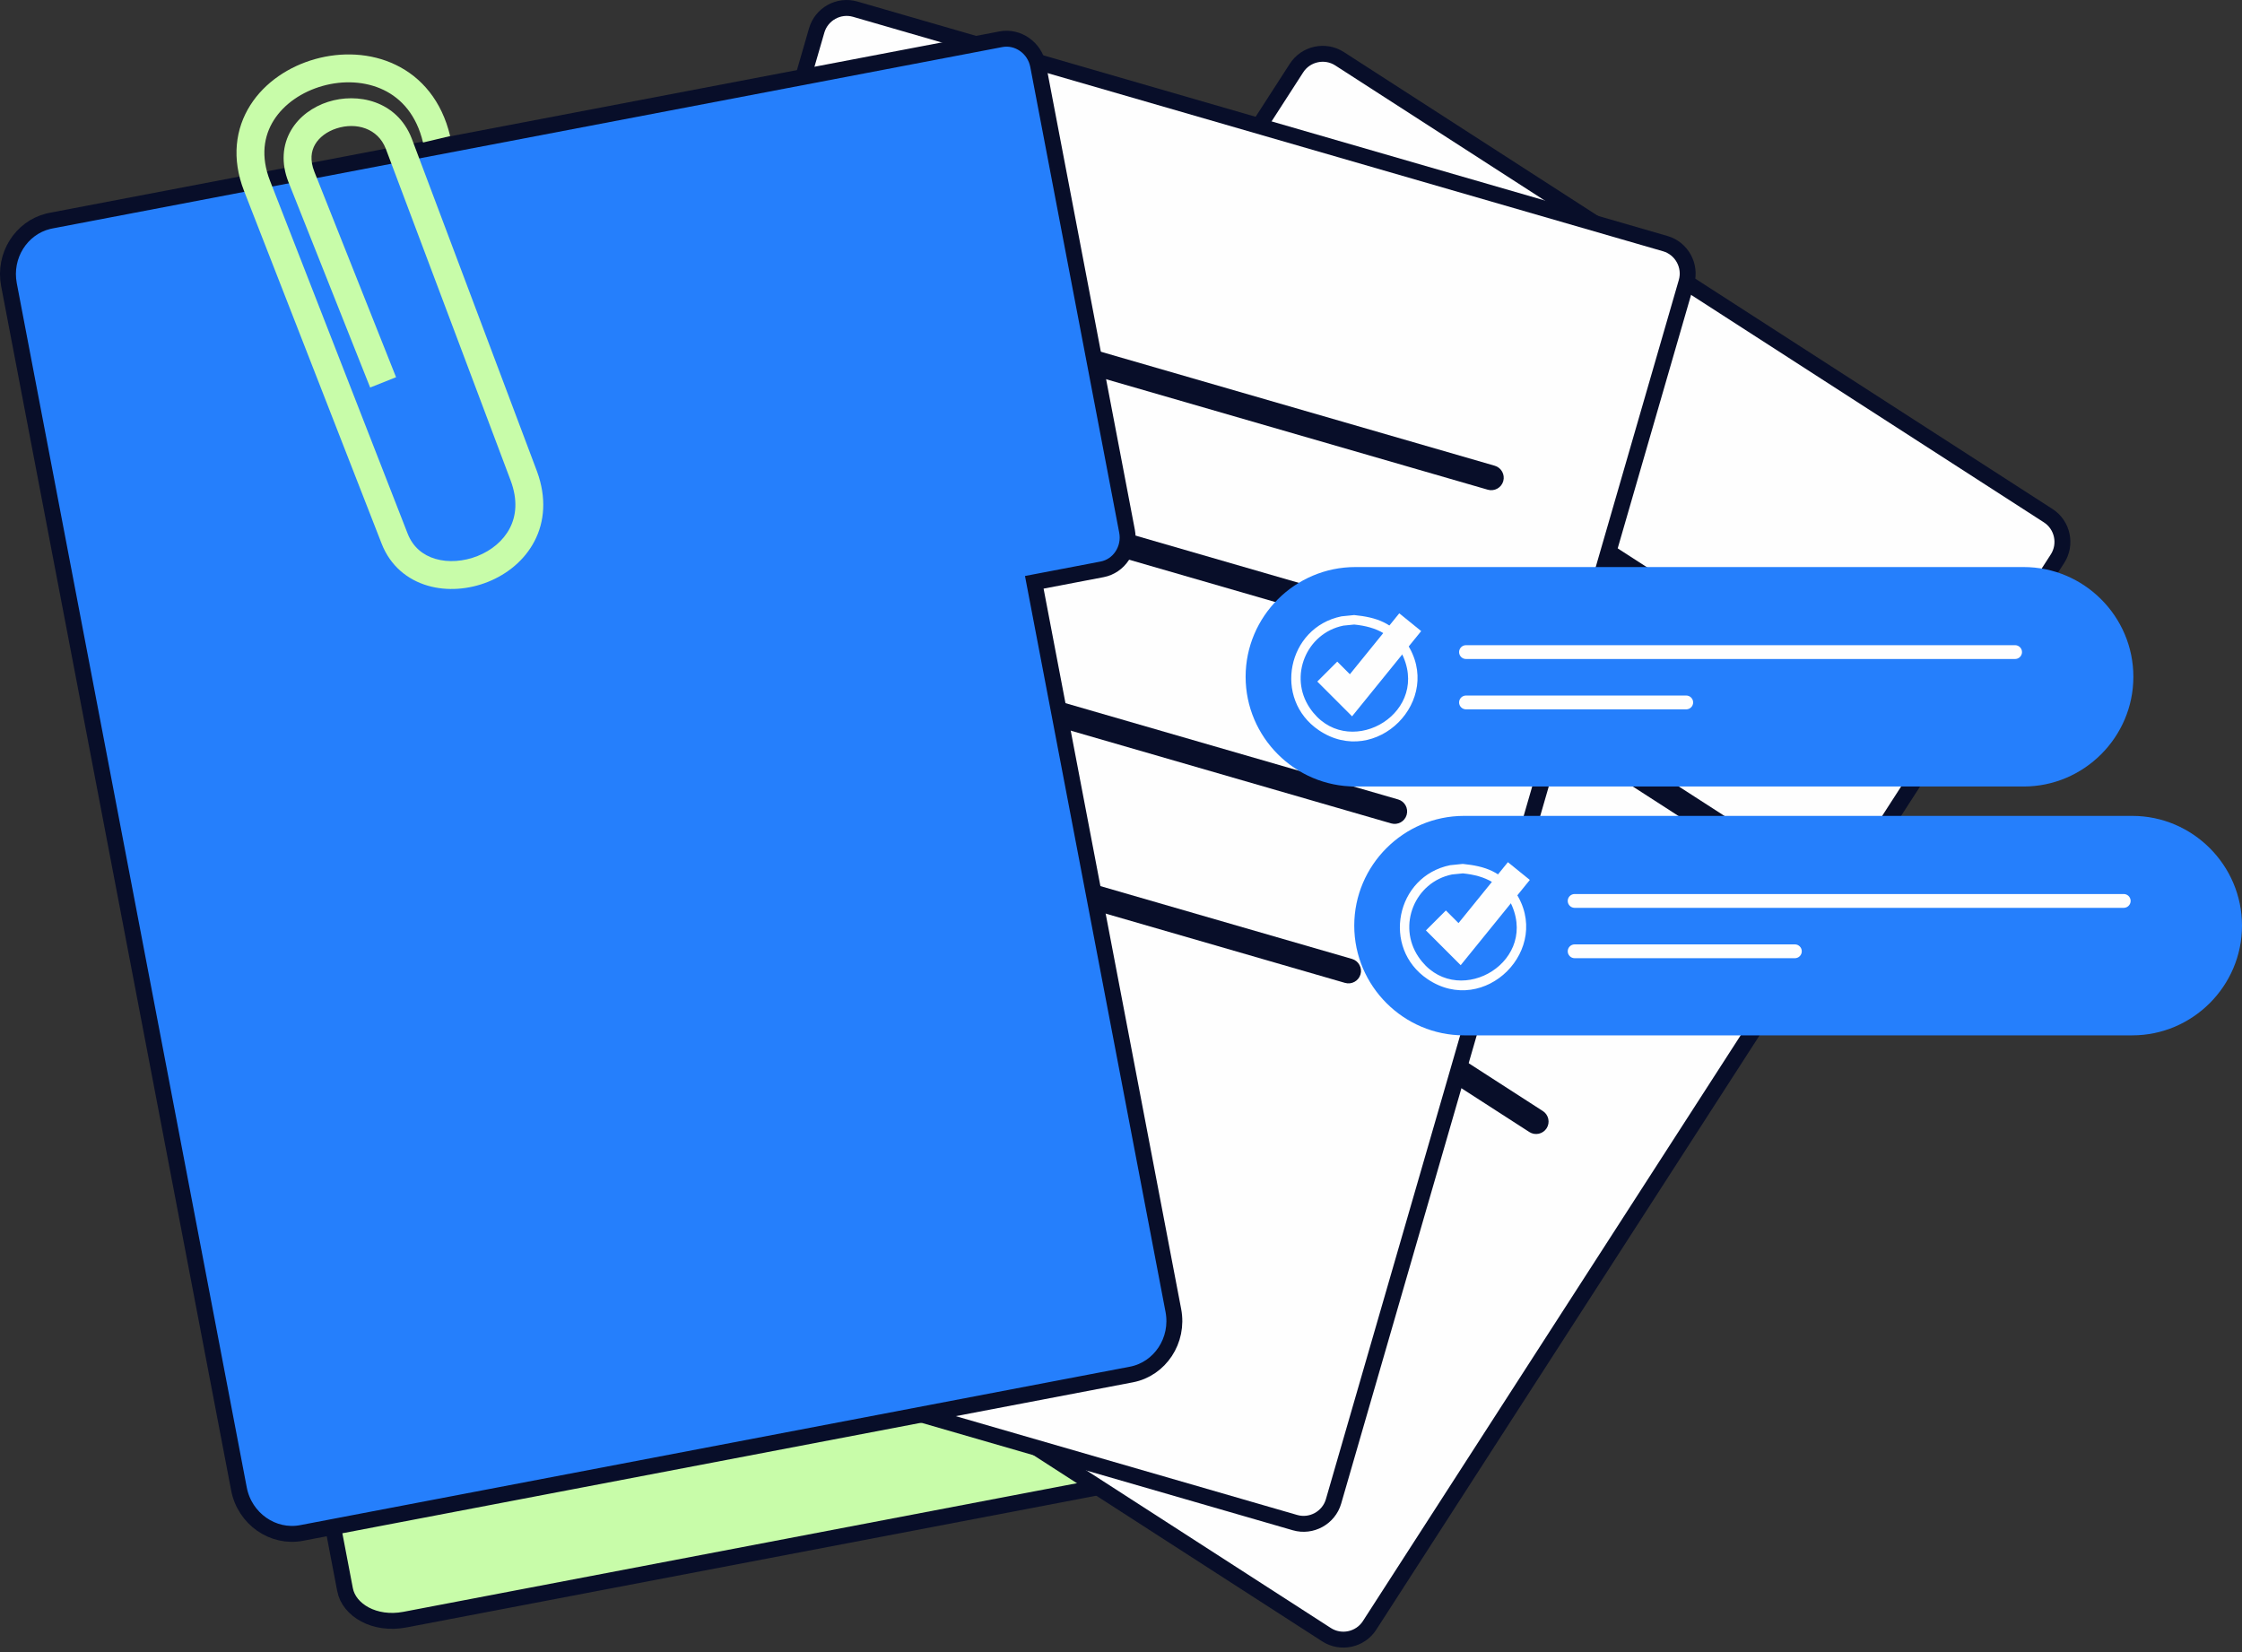 <svg width="323" height="238" viewBox="0 0 323 238" fill="none" xmlns="http://www.w3.org/2000/svg">
<rect x="0" y="0" width="323" height="238" fill="#333333" stroke="none"/>
<path d="M184.329 203.301C184.889 206.236 182.294 209.654 177.903 210.493L58.333 233.324C53.943 234.162 50.269 231.942 49.709 229.006V229.005L46.666 213.07C48.849 214.518 51.823 215.086 54.744 214.529L174.313 191.697C177.234 191.14 179.789 189.516 181.285 187.366L184.329 203.301Z" fill="#C8FCA9" stroke="#080E29" stroke-width="2.292"/>
<path d="M186.788 9.799C188.123 7.729 190.914 7.126 192.985 8.461L295.082 74.29C297.152 75.625 297.755 78.417 296.419 80.487L197.31 234.157C195.975 236.228 193.184 236.83 191.114 235.495L89.016 169.666C86.946 168.331 86.343 165.54 87.678 163.47L186.788 9.799Z" fill="#FEFEFE" stroke="#080E29" stroke-width="2.292"/>
<path fill-rule="evenodd" clip-rule="evenodd" d="M262.369 97.897L182.806 46.597C181.975 46.062 180.857 46.303 180.322 47.134C179.786 47.965 180.028 49.083 180.859 49.618L260.421 100.918C261.252 101.453 262.37 101.212 262.906 100.381C263.441 99.55 263.2 98.432 262.369 97.897Z" fill="#080E29"/>
<path fill-rule="evenodd" clip-rule="evenodd" d="M235.242 139.958L155.679 88.659C154.848 88.123 153.73 88.365 153.195 89.195C152.659 90.026 152.901 91.144 153.732 91.68L233.294 142.979C234.125 143.515 235.243 143.273 235.779 142.443C236.314 141.612 236.073 140.494 235.242 139.958Z" fill="#080E29"/>
<path fill-rule="evenodd" clip-rule="evenodd" d="M222.278 160.059L142.716 108.759C141.885 108.224 140.767 108.466 140.231 109.296C139.696 110.127 139.937 111.245 140.768 111.781L220.331 163.08C221.162 163.616 222.28 163.374 222.815 162.543C223.351 161.713 223.109 160.595 222.278 160.059Z" fill="#080E29"/>
<path fill-rule="evenodd" clip-rule="evenodd" d="M249.329 118.115L169.767 66.816C168.936 66.28 167.817 66.522 167.282 67.353C166.747 68.183 166.988 69.302 167.819 69.837L247.382 121.137C248.212 121.672 249.331 121.43 249.866 120.6C250.402 119.769 250.16 118.651 249.329 118.115Z" fill="#080E29"/>
<path d="M117.661 4.382C118.346 2.016 120.847 0.637 123.213 1.322L239.907 35.095C242.273 35.78 243.651 38.28 242.966 40.645L192.121 216.288C191.435 218.654 188.935 220.033 186.569 219.348L69.874 185.575C67.508 184.89 66.13 182.39 66.815 180.024L117.661 4.382Z" fill="#FEFEFE" stroke="#080E29" stroke-width="2.292"/>
<path fill-rule="evenodd" clip-rule="evenodd" d="M215.343 67.094L124.405 40.775C123.455 40.499 122.453 41.052 122.179 42.002C121.904 42.952 122.456 43.954 123.406 44.227L214.344 70.547C215.294 70.822 216.296 70.27 216.57 69.32C216.845 68.37 216.293 67.368 215.343 67.094Z" fill="#080E29"/>
<path fill-rule="evenodd" clip-rule="evenodd" d="M201.426 115.168L110.489 88.848C109.539 88.573 108.537 89.125 108.263 90.075C107.987 91.025 108.54 92.027 109.49 92.301L200.427 118.62C201.378 118.896 202.38 118.343 202.653 117.393C202.929 116.443 202.377 115.441 201.426 115.168Z" fill="#080E29"/>
<path fill-rule="evenodd" clip-rule="evenodd" d="M194.777 138.142L103.839 111.823C102.889 111.548 101.887 112.1 101.613 113.05C101.337 114 101.89 115.002 102.84 115.276L193.778 141.595C194.728 141.87 195.73 141.318 196.004 140.368C196.279 139.418 195.727 138.416 194.777 138.142Z" fill="#080E29"/>
<path fill-rule="evenodd" clip-rule="evenodd" d="M208.654 90.201L117.717 63.881C116.767 63.606 115.765 64.158 115.491 65.108C115.215 66.058 115.768 67.06 116.718 67.334L207.655 93.653C208.606 93.928 209.608 93.376 209.882 92.426C210.157 91.476 209.605 90.474 208.654 90.201Z" fill="#080E29"/>
<path d="M144.199 5.653C146.625 5.191 149.064 6.858 149.557 9.439L162.369 76.527C162.862 79.108 161.211 81.556 158.784 82.019L150.134 83.672L149.008 83.887L149.223 85.013L169.043 188.788C169.866 193.099 167.11 197.224 163.007 198.009L43.437 220.84C39.331 221.624 35.248 218.803 34.425 214.492L1.291 41.01C0.493 36.833 3.055 32.831 6.947 31.872L7.328 31.789L112.907 11.629L126.9 8.956L144.199 5.653Z" fill="#257FFC" stroke="#080E29" stroke-width="2.292"/>
<path d="M45.401 8.511C49.16 7.458 53.374 7.587 57.011 9.34C60.708 11.122 63.645 14.508 64.853 19.603L60.945 20.53C60.004 16.561 57.828 14.192 55.268 12.958C52.647 11.695 49.458 11.545 46.484 12.378C43.506 13.212 40.929 14.977 39.453 17.305C38.02 19.567 37.521 22.508 38.905 26.055L58.725 76.864C59.491 78.827 60.952 79.992 62.741 80.514C64.582 81.052 66.788 80.903 68.811 80.095C70.829 79.289 72.516 77.888 73.445 76.094C74.35 74.348 74.633 72.053 73.558 69.195L55.569 21.398C54.431 18.497 51.35 17.577 48.487 18.498C47.092 18.947 45.987 19.788 45.394 20.806C44.837 21.762 44.62 23.057 45.3 24.767L57.06 54.342L53.328 55.826L41.568 26.252C40.467 23.483 40.7 20.886 41.923 18.785C43.11 16.746 45.115 15.364 47.257 14.675C51.467 13.321 57.168 14.459 59.312 19.941L59.317 19.953L59.321 19.965L77.316 67.78L77.383 67.959C78.749 71.721 78.461 75.145 77.011 77.942C75.563 80.736 73.051 82.726 70.301 83.825C67.556 84.921 64.426 85.191 61.615 84.369C58.753 83.533 56.247 81.562 54.984 78.324L35.163 27.515C33.331 22.819 33.92 18.532 36.061 15.155C38.16 11.845 41.646 9.562 45.401 8.511Z" fill="#C8FCA9"/>
<path fill-rule="evenodd" clip-rule="evenodd" d="M195.264 81.688H291.54C300.236 81.688 307.35 88.801 307.35 97.496C307.35 106.191 300.236 113.304 291.54 113.304H195.264C186.568 113.304 179.454 106.191 179.454 97.496C179.454 88.801 186.568 81.688 195.264 81.688Z" fill="#257FFC"/>
<path fill-rule="evenodd" clip-rule="evenodd" d="M195.093 88.605C198.345 88.933 200.677 89.726 202.62 92.607C208.158 100.815 198.227 110.745 190.018 105.207C183.355 100.713 185.439 90.383 193.264 88.79L195.093 88.605ZM195.093 89.971L193.538 90.127C188.176 91.218 185.638 97.456 188.699 101.992C193.867 109.65 205.795 103.202 202.199 94.68C200.842 91.464 198.353 90.299 195.094 89.97L195.093 89.971Z" fill="#FEFEFE"/>
<path d="M204.746 90.915L194.789 103.194L189.779 98.185L192.653 95.311L194.473 97.13L201.589 88.354L204.746 90.915Z" fill="#FEFEFE"/>
<path fill-rule="evenodd" clip-rule="evenodd" d="M211.204 92.944H290.31C290.857 92.944 291.306 93.392 291.306 93.939C291.306 94.487 290.857 94.935 290.31 94.935H211.204C210.657 94.935 210.208 94.487 210.208 93.939C210.208 93.392 210.657 92.944 211.204 92.944Z" fill="#FEFEFE"/>
<path fill-rule="evenodd" clip-rule="evenodd" d="M211.204 100.197H242.932C243.48 100.197 243.928 100.646 243.928 101.193C243.928 101.741 243.48 102.189 242.932 102.189H211.204C210.657 102.189 210.208 101.741 210.208 101.193C210.208 100.646 210.657 100.197 211.204 100.197Z" fill="#FEFEFE"/>
<path fill-rule="evenodd" clip-rule="evenodd" d="M210.914 117.537H307.189C315.886 117.537 323 124.65 323 133.345C323 142.04 315.886 149.153 307.189 149.153H210.914C202.218 149.153 195.104 142.04 195.104 133.345C195.104 124.65 202.218 117.537 210.914 117.537Z" fill="#257FFC"/>
<path fill-rule="evenodd" clip-rule="evenodd" d="M210.744 124.454C213.997 124.782 216.328 125.576 218.271 128.456C223.81 136.665 213.879 146.596 205.669 141.056C199.006 136.562 201.09 126.232 208.916 124.639L210.744 124.454ZM210.744 125.819L209.19 125.975C203.827 127.065 201.289 133.304 204.35 137.839C209.519 145.497 221.446 139.049 217.851 130.527C216.494 127.312 214.004 126.146 210.746 125.817L210.744 125.819Z" fill="#FEFEFE"/>
<path d="M220.397 126.764L210.439 139.044L205.429 134.034L208.304 131.16L210.123 132.979L217.239 124.204L220.397 126.764Z" fill="#FEFEFE"/>
<path fill-rule="evenodd" clip-rule="evenodd" d="M226.856 128.791H305.961C306.509 128.791 306.957 129.239 306.957 129.787C306.957 130.335 306.509 130.783 305.961 130.783H226.856C226.308 130.783 225.86 130.335 225.86 129.787C225.86 129.239 226.308 128.791 226.856 128.791Z" fill="#FEFEFE"/>
<path fill-rule="evenodd" clip-rule="evenodd" d="M226.856 136.047H258.584C259.131 136.047 259.58 136.495 259.58 137.043C259.58 137.59 259.131 138.038 258.584 138.038H226.856C226.308 138.038 225.86 137.59 225.86 137.043C225.86 136.495 226.308 136.047 226.856 136.047Z" fill="#FEFEFE"/>
</svg>
